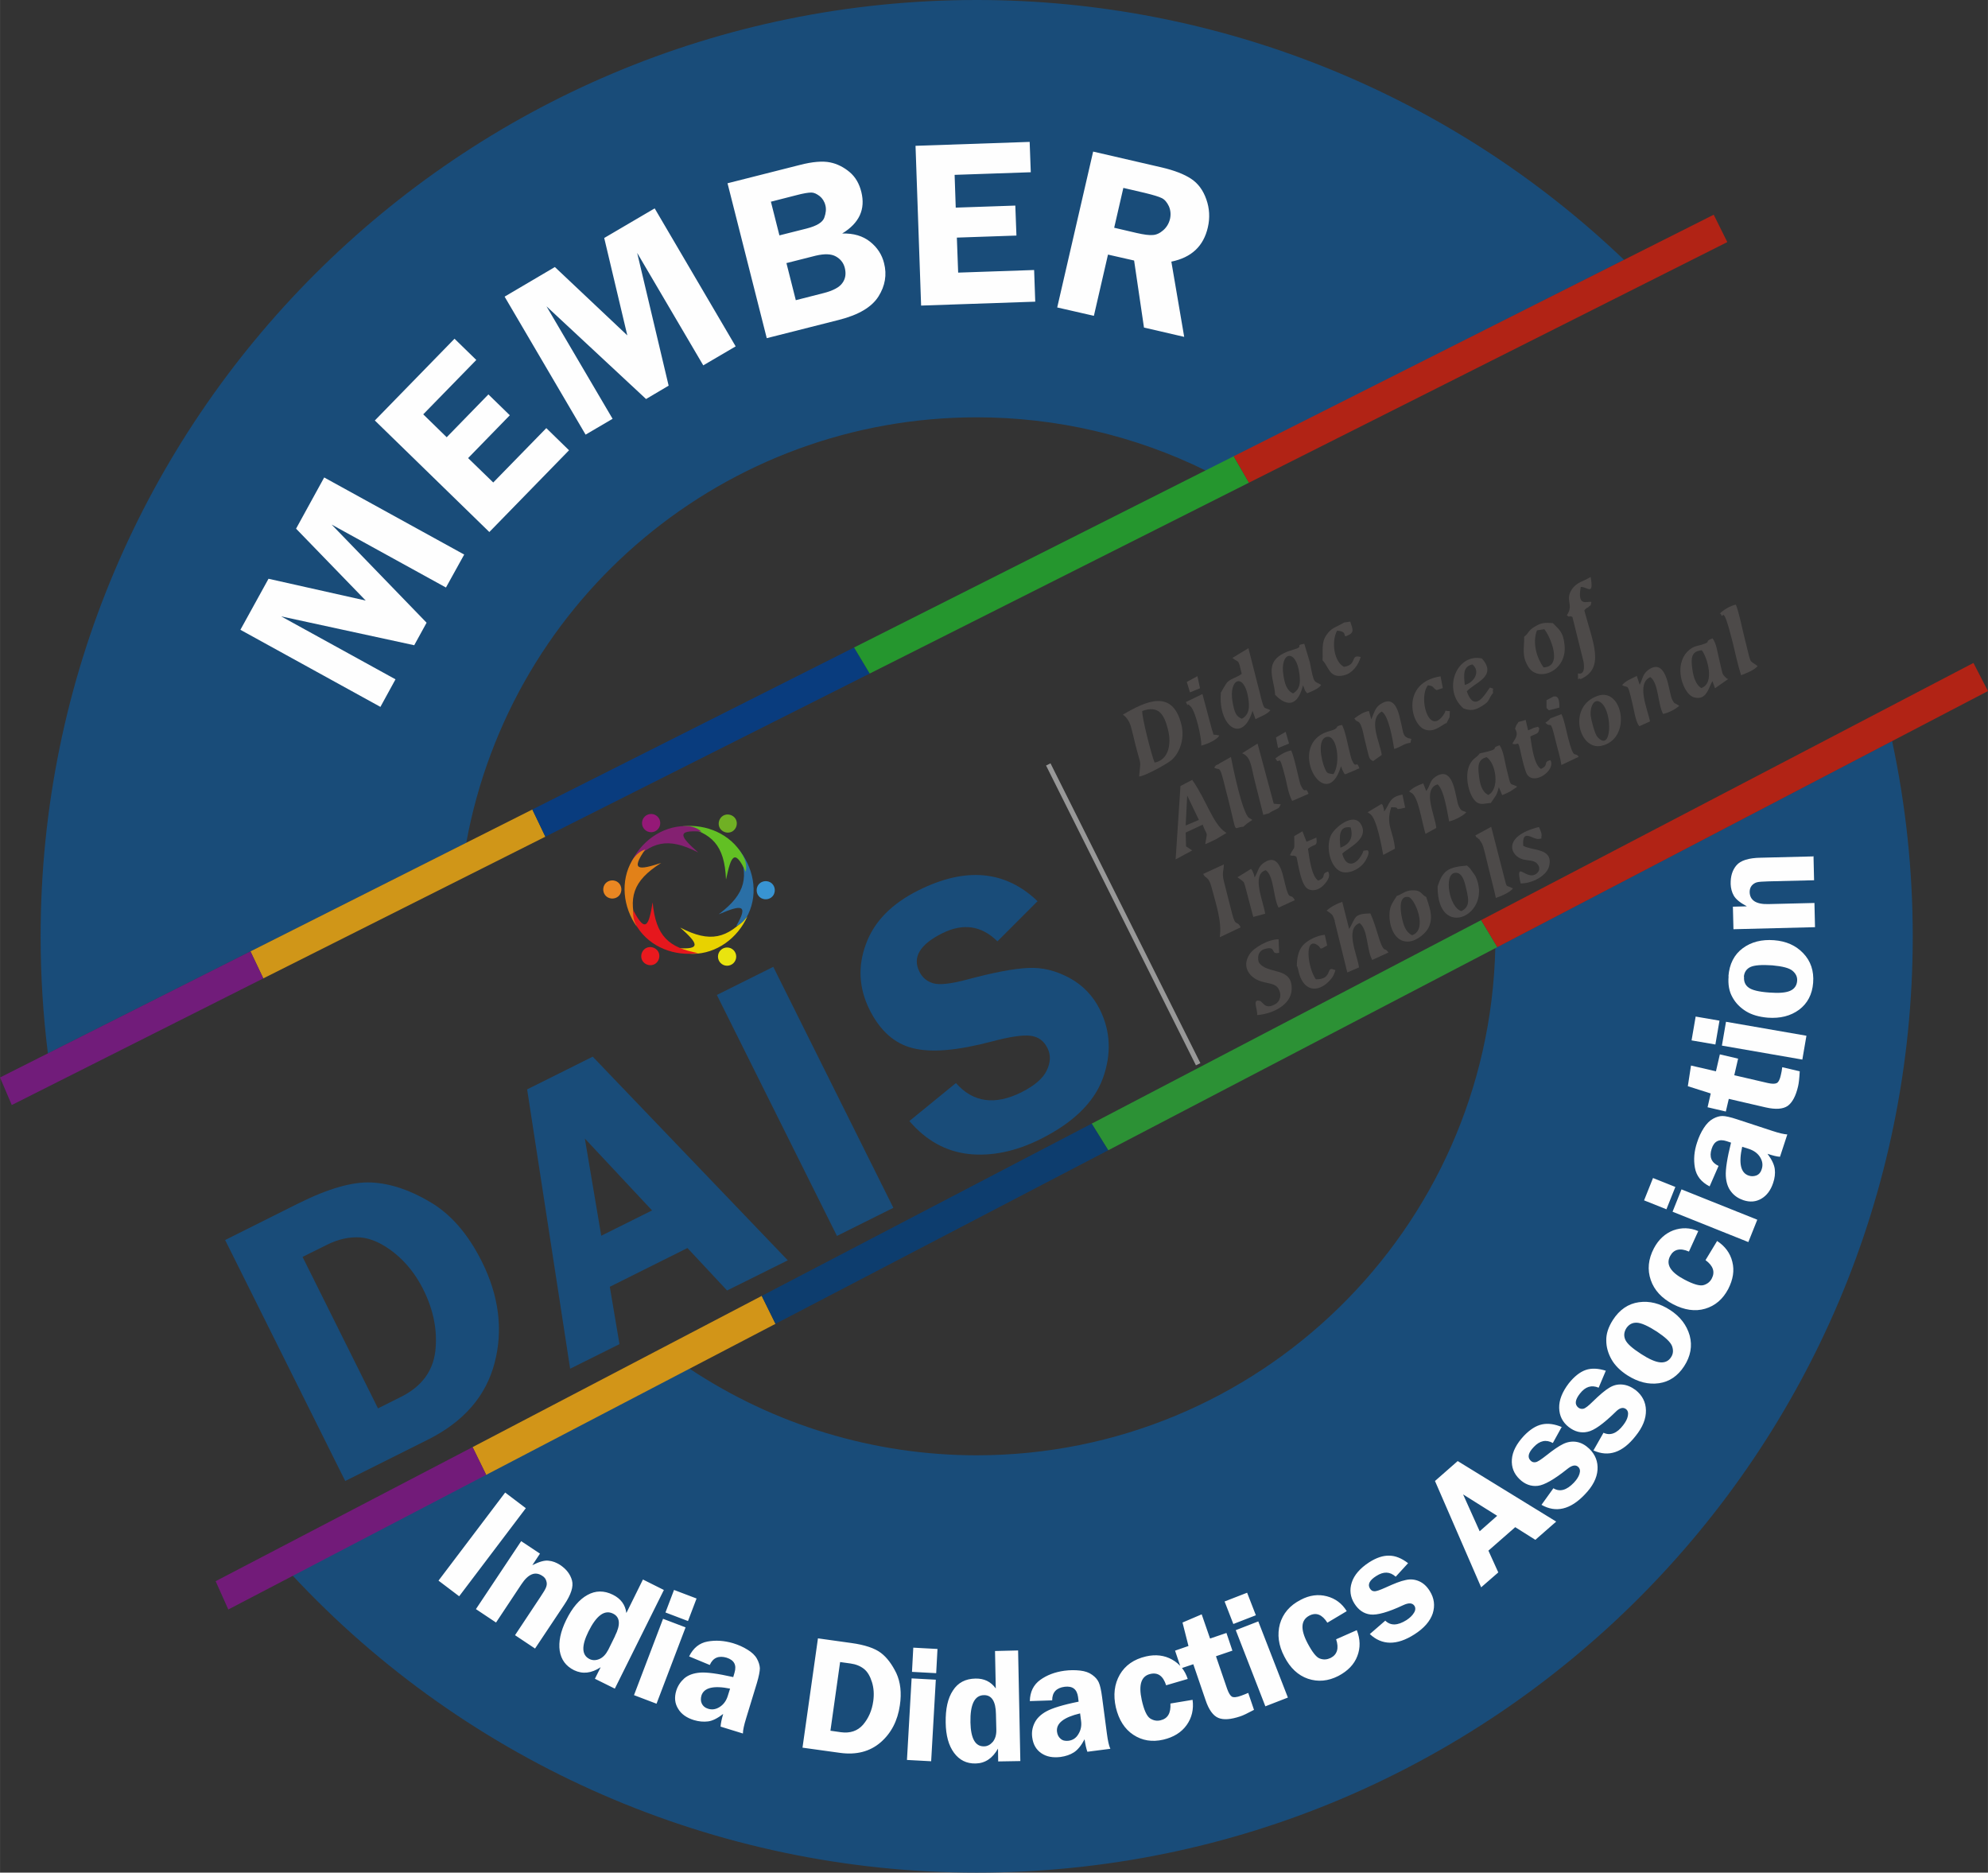 <?xml version="1.0" encoding="UTF-8"?>
<!DOCTYPE svg PUBLIC "-//W3C//DTD SVG 1.1//EN" "http://www.w3.org/Graphics/SVG/1.1/DTD/svg11.dtd">
<!-- Creator: CorelDRAW X6 -->
<svg xmlns="http://www.w3.org/2000/svg" xml:space="preserve" width="105.923mm" height="99.759mm" version="1.1" style="shape-rendering:geometricPrecision; text-rendering:geometricPrecision; image-rendering:optimizeQuality; fill-rule:evenodd; clip-rule:evenodd"
viewBox="0 0 10677 10056"
 xmlns:xlink="http://www.w3.org/1999/xlink">
 <rect x="0" y="0" width="10677" height="10056" fill="#333333" stroke="none"/>
 <defs>
  <style type="text/css">
   <![CDATA[
    .str0 {stroke:#989898;stroke-width:26.672}
    .fil7 {fill:none}
    .fil2 {fill:#093C7E}
    .fil27 {fill:#0D3D6E}
    .fil0 {fill:#194C79}
    .fil3 {fill:#25962E}
    .fil16 {fill:#2A6FA6}
    .fil8 {fill:#2C9135}
    .fil25 {fill:#3894D3}
    .fil12 {fill:#4D4A49}
    .fil13 {fill:#4D4B4B}
    .fil14 {fill:#504C4B}
    .fil17 {fill:#62C024}
    .fil26 {fill:#70B024}
    .fil5 {fill:#711C7A}
    .fil9 {fill:#721B79}
    .fil18 {fill:#842171}
    .fil21 {fill:#951977}
    .fil4 {fill:#B12315}
    .fil1 {fill:#D09618}
    .fil6 {fill:#D29518}
    .fil19 {fill:#E28118}
    .fil20 {fill:#E6171D}
    .fil15 {fill:#E8D200}
    .fil24 {fill:#E9E40F}
    .fil23 {fill:#EA191E}
    .fil22 {fill:#EA8722}
    .fil10 {fill:#FEFEFE;fill-rule:nonzero}
    .fil11 {fill:#194C79;fill-rule:nonzero}
   ]]>
  </style>
 </defs>
 <g id="Layer_x0020_1">
  <path class="fil0" d="M1567 8456c946,1018 2280,1600 3678,1600 2777,0 5028,-2251 5028,-5028 0,-352 -37,-704 -111,-1049l-2131 1112c-35,1514 -1272,2724 -2786,2724 -549,0 -1086,-162 -1543,-466l-2136 1106z"/>
  <path class="fil0" d="M8722 1395c-936,-895 -2181,-1395 -3476,-1395 -2777,0 -5028,2251 -5028,5028 0,210 13,420 39,629l2247 -1131c243,-1324 1396,-2285 2742,-2285 427,0 849,98 1232,287l2244 -1132z"/>
  <polygon class="fil1" points="2929,4493 1414,5254 1345,5109 2859,4347 "/>
  <polygon class="fil2" points="4671,3617 2929,4493 2859,4347 4587,3477 "/>
  <polygon class="fil3" points="6708,2592 4671,3617 4587,3477 6626,2450 "/>
  <polygon class="fil4" points="6626,2450 9204,1153 9277,1300 6708,2592 "/>
  <polygon class="fil5" points="1414,5254 63,5934 0,5786 1345,5109 "/>
  <g id="_1840021328">
   <polygon class="fil6" points="4165,7109 2611,7920 2538,7771 4091,6959 "/>
   <polygon class="fil7" points="5952,6177 4165,7109 4091,6959 5863,6034 "/>
   <polygon class="fil8" points="8042,5086 5952,6177 5863,6034 7955,4941 "/>
   <polygon class="fil4" points="7955,4941 10599,3560 10677,3711 8042,5086 "/>
   <polygon class="fil9" points="2611,7920 1226,8643 1158,8491 2538,7771 "/>
  </g>
  <path class="fil10" d="M2225 3465l-715 -155 614 338 -81 148 -752 -414 151 -274 522 117 -374 -386 151 -275 752 414 -98 177 -614 -338 510 527 -67 122zm333 -1532l-285 292 126 123 224 -230 115 112 -224 230 135 131 285 -292 122 119 -428 439 -615 -599 428 -439 117 114zm912 210l-535 -498 355 604 -145 85 -435 -741 270 -159 389 367 -124 -523 271 -159 435 741 -174 102 -355 -604 169 713 -120 71zm438 -1159l387 -98c69,-18 124,-22 163,-14 39,8 74,26 105,52 31,26 52,62 63,107 23,93 -11,167 -103,223 61,-2 111,13 150,44 39,31 64,70 75,115 16,62 6,122 -30,179 -36,57 -106,99 -213,126l-387 98 -211 -833zm232 98l46 182 147 -37c54,-14 85,-33 94,-58 9,-25 11,-47 6,-66 -5,-21 -16,-38 -31,-50 -16,-12 -30,-19 -45,-19 -15,0 -42,4 -83,15l-133 34zm84 332l50 198 149 -38c51,-13 85,-31 101,-54 17,-23 21,-50 13,-82 -7,-27 -23,-47 -48,-61 -25,-14 -61,-15 -108,-4l-158 40zm1311 -489l-408 14 6 176 320 -11 6 161 -320 11 7 188 408 -14 6 170 -613 21 -30 -858 613 -21 6 163zm416 441l-76 330 -197 -45 193 -837 368 85c68,16 120,36 158,61 38,25 65,62 82,111 17,48 20,99 8,150 -23,101 -88,162 -196,184l69 404 -216 -50 -53 -360 -141 -32zm82 -356l-49 213 120 28c39,9 69,13 88,11 19,-1 38,-10 56,-26 18,-16 30,-36 36,-61 5,-23 3,-46 -6,-67 -10,-21 -22,-36 -38,-44 -16,-8 -46,-17 -91,-28l-116 -27z"/>
  <path class="fil10" d="M2824 8099l-358 473 -111 -84 358 -473 111 84zm50 754l-108 -72 136 -205c17,-25 27,-42 31,-53 4,-11 5,-21 1,-33 -3,-11 -10,-21 -22,-28 -38,-25 -75,-10 -112,46l-136 205 -108 -72 243 -365 101 67 -41 62c36,-18 65,-27 87,-24 22,2 42,10 61,22 35,23 56,51 65,84 9,33 -5,76 -42,131l-156 234zm692 -316l-264 531 -107 -53 31 -62c-50,33 -97,38 -143,16 -44,-22 -69,-56 -77,-104 -7,-48 4,-103 35,-166 32,-65 70,-110 114,-134 43,-24 89,-25 137,-1 42,21 66,53 72,98l89 -180 112 56zm-263 248c31,-61 27,-102 -11,-120 -45,-22 -89,10 -132,97 -38,77 -36,126 6,147 16,8 34,8 53,0 19,-8 35,-25 48,-50l36 -73zm379 -46l-156 410 -121 -46 156 -410 121 46zm59 -155l-46 121 -121 -46 46 -121 121 46zm249 725l-120 -37c1,-18 6,-41 14,-68 -30,23 -57,37 -81,40 -24,3 -49,1 -76,-7 -39,-12 -68,-32 -85,-61 -18,-29 -21,-61 -10,-97 8,-26 23,-48 43,-66 21,-18 49,-28 84,-31 35,-3 95,5 179,24l7 -24c12,-41 -2,-67 -42,-80 -43,-13 -74,0 -91,39l-111 -46c22,-45 55,-72 99,-80 44,-8 89,-5 137,9 29,9 54,20 78,35 23,14 40,30 50,48 10,18 15,35 16,51 0,16 -5,43 -16,80l-58 190c-11,36 -17,63 -17,80zm-69 -241c-89,-18 -141,-5 -154,38 -4,15 -4,29 2,42 6,13 17,23 34,28 22,7 43,3 63,-10 20,-13 35,-33 43,-60l12 -38zm472 -270l179 25c73,10 126,28 159,53 33,25 60,62 83,109 22,48 29,105 19,172 -12,84 -47,151 -104,200 -57,49 -130,68 -217,56l-202 -28 83 -587zm119 127l-52 369 56 8c50,7 90,-7 119,-40 29,-34 48,-76 55,-127 5,-36 3,-70 -7,-102 -10,-32 -24,-56 -43,-71 -19,-15 -43,-25 -72,-29l-58 -8zm514 95l-25 438 -130 -7 25 -438 130 7zm9 -165l-7 130 -130 -7 7 -130 130 7zm433 9l12 593 -119 2 -1 -69c-29,52 -69,79 -120,80 -49,1 -87,-18 -116,-57 -29,-39 -44,-93 -45,-163 -1,-73 11,-130 39,-172 27,-42 67,-63 121,-64 47,-1 83,17 109,53l-4 -201 125 -3zm-119 341c-1,-69 -23,-103 -65,-102 -50,1 -74,50 -72,147 2,86 26,129 73,128 18,0 34,-9 47,-24 13,-16 20,-38 19,-67l-2 -82zm615 186l-124 16c-6,-17 -11,-39 -15,-67 -18,34 -37,57 -57,70 -20,13 -44,21 -72,25 -41,5 -75,-1 -103,-20 -28,-19 -44,-47 -49,-84 -4,-27 0,-53 12,-78 12,-25 33,-46 64,-63 31,-17 88,-35 173,-52l-3 -25c-6,-42 -29,-60 -72,-55 -45,6 -67,30 -67,73l-120 4c1,-50 20,-88 56,-114 36,-26 79,-42 129,-49 30,-4 58,-4 85,-1 27,3 49,11 65,23 17,12 28,25 35,40 7,15 13,41 18,79l26 197c5,38 11,65 18,80zm-163 -190c-89,21 -130,54 -124,99 2,15 8,28 19,37 11,10 25,13 43,11 23,-3 41,-15 53,-36 13,-21 18,-45 14,-72l-5 -39zm604 -73c7,51 -4,97 -32,136 -28,39 -70,65 -125,78 -60,14 -114,5 -161,-26 -47,-31 -78,-80 -94,-147 -15,-67 -8,-125 21,-176 29,-50 76,-83 141,-98 52,-12 99,-6 140,17 41,23 69,58 84,104l-116 34c-16,-50 -44,-70 -84,-61 -50,11 -65,58 -47,140 12,54 27,87 45,99 17,11 36,15 56,10 39,-9 56,-39 53,-90l120 -20zm126 -233l60 175c8,22 16,35 25,41 9,5 26,4 50,-5 11,-4 24,-9 38,-15l31 91c-34,18 -58,30 -74,35 -51,17 -90,20 -118,8 -28,-12 -51,-44 -68,-95l-66 -193 -66 22 -32 -95 72 -25 -32 -126 103 -44 45 130 88 -30 32 95 -88 30zm227 -188l159 409 -121 47 -159 -409 121 -47zm-60 -154l47 121 -121 47 -47 -121 121 -47zm589 201c19,48 20,95 3,139 -17,45 -51,80 -102,107 -55,28 -109,33 -163,15 -53,-18 -96,-58 -127,-119 -32,-61 -39,-119 -24,-175 16,-56 53,-100 112,-130 47,-25 94,-31 140,-19 46,12 82,39 107,80l-104 62c-28,-44 -60,-57 -97,-38 -45,24 -49,72 -10,147 26,49 48,78 68,84 20,7 38,5 57,-4 35,-18 45,-52 29,-100l111 -49zm275 -359l-66 72c-31,-28 -65,-29 -104,-4 -37,23 -48,46 -34,68 6,9 13,14 23,14 10,1 30,-6 61,-20 46,-21 81,-35 107,-40 25,-6 49,-4 72,6 23,10 42,27 58,53 24,38 29,78 16,120 -14,42 -47,80 -99,113 -94,60 -174,59 -239,-2l83 -72c29,28 66,27 114,-3 18,-12 31,-24 40,-39 9,-14 9,-27 3,-37 -11,-17 -31,-18 -61,-4 -81,38 -140,54 -175,50 -36,-4 -65,-24 -87,-59 -22,-35 -27,-73 -14,-113 13,-40 44,-76 93,-108 39,-25 75,-37 108,-36 33,0 67,14 101,40zm267 -549l529 325 -112 98 -108 -68 -144 126 53 117 -92 80 -248 -571 122 -107zm118 377l94 -83 -183 -115 89 198zm440 -559l-47 85c-36,-20 -70,-13 -102,21 -30,31 -36,56 -17,74 7,7 16,10 26,8 10,-1 28,-13 55,-34 40,-32 71,-53 94,-64 23,-11 47,-15 71,-11 25,4 48,17 69,37 32,31 47,69 44,113 -3,44 -26,89 -69,133 -77,81 -155,99 -232,55l64 -89c34,21 71,11 110,-30 15,-16 25,-31 30,-47 5,-16 3,-28 -6,-37 -14,-14 -34,-10 -60,11 -70,56 -123,86 -158,90 -36,4 -69,-8 -98,-36 -30,-29 -44,-64 -41,-106 3,-42 25,-84 65,-127 32,-33 64,-54 97,-61 32,-7 68,-2 108,15zm237 -302l-38 90c-38,-16 -71,-6 -100,31 -27,34 -30,59 -9,76 8,6 17,8 27,6 10,-2 27,-15 51,-39 36,-35 65,-60 87,-73 22,-14 45,-20 70,-18 25,2 49,12 73,30 35,28 54,64 55,108 1,45 -17,91 -56,139 -69,88 -144,114 -226,77l54 -95c36,17 72,4 106,-41 13,-17 22,-33 25,-50 3,-16 0,-28 -10,-36 -16,-12 -35,-7 -58,17 -64,62 -113,98 -149,105 -35,8 -69,-1 -101,-26 -33,-26 -50,-60 -51,-102 -1,-42 16,-86 52,-133 29,-36 59,-60 90,-71 32,-11 68,-9 109,4zm38 -273c36,-56 83,-88 140,-96 57,-8 113,6 168,42 54,35 89,81 105,137 15,56 5,111 -30,165 -34,52 -79,83 -135,91 -56,8 -112,-6 -169,-42 -39,-25 -68,-54 -86,-86 -18,-32 -28,-66 -28,-101 -1,-36 11,-72 35,-110zm73 43c-13,21 -15,41 -6,62 9,21 37,46 85,77 43,28 78,43 103,45 25,2 45,-7 58,-28 12,-18 13,-38 5,-60 -9,-22 -36,-47 -81,-77 -48,-31 -84,-47 -108,-48 -24,-1 -42,9 -56,29zm487 -468c43,28 71,66 82,112 12,47 4,95 -22,146 -29,55 -70,90 -124,106 -54,16 -112,7 -172,-24 -61,-32 -101,-75 -120,-130 -19,-55 -14,-112 17,-171 25,-47 60,-79 104,-96 45,-16 89,-15 134,4l-50 110c-48,-21 -82,-12 -101,24 -24,45 2,87 76,126 49,26 84,36 104,30 20,-6 35,-18 44,-36 18,-35 7,-68 -34,-98l63 -104zm-191 -277l407 163 -48 120 -407 -163 48 -120zm-153 -61l120 48 -48 120 -120 -48 48 -120zm721 -233l-39 119c-18,-1 -40,-7 -67,-16 23,31 36,58 39,82 3,24 0,49 -9,75 -13,39 -34,67 -63,84 -29,17 -61,20 -97,8 -26,-9 -48,-23 -65,-45 -17,-21 -27,-49 -29,-85 -2,-35 7,-95 28,-179l-24 -8c-40,-13 -67,0 -80,41 -14,43 -2,74 37,92l-48 110c-45,-23 -71,-56 -79,-100 -8,-44 -4,-90 12,-137 9,-28 21,-54 36,-77 15,-23 31,-39 49,-49 18,-10 35,-15 51,-15 16,0 43,6 79,18l189 62c36,12 63,18 80,19zm-242 65c-20,89 -8,141 35,155 14,5 29,4 42,-1 14,-6 23,-17 28,-34 7,-22 4,-43 -9,-64 -13,-21 -33,-35 -59,-44l-38 -12zm-43 -384l181 42c23,5 38,5 48,0 9,-5 17,-20 22,-45 3,-11 5,-25 7,-40l94 22c-2,38 -5,65 -9,81 -12,52 -31,87 -56,105 -25,17 -64,20 -117,8l-199 -46 -16 68 -98 -23 17 -74 -123 -39 17 -111 134 31 21 -91 98 23 -21 91zm-44 -287l432 75 -22 128 -432 -75 22 -128zm-163 -28l128 22 -22 128 -128 -22 22 -128zm176 -216c5,-66 31,-117 77,-151 46,-34 102,-48 168,-43 65,5 117,28 157,70 40,42 58,95 53,159 -5,62 -30,110 -75,144 -46,34 -102,48 -169,43 -46,-4 -85,-15 -116,-34 -31,-19 -56,-44 -73,-75 -18,-31 -25,-69 -21,-114zm84 3c-2,24 6,44 24,57 18,14 55,23 111,27 52,4 89,1 112,-9 23,-10 36,-28 38,-53 2,-22 -7,-40 -25,-55 -18,-15 -54,-24 -108,-29 -57,-4 -97,-1 -118,9 -21,10 -33,28 -35,52zm373 -649l3 130 -246 6c-30,1 -50,2 -61,5 -11,3 -20,9 -28,18 -7,9 -11,20 -11,34 1,45 35,67 102,65l246 -6 3 130 -438 11 -3 -121 75 -2c-36,-19 -59,-38 -70,-57 -11,-19 -16,-40 -17,-62 -1,-42 9,-75 31,-101 22,-26 65,-40 131,-41l281 -7z"/>
  <path class="fil11" d="M1209 6659l394 -197c161,-80 291,-117 392,-112 101,5 207,40 317,106 110,65 202,171 276,319 92,185 115,367 68,545 -47,178 -166,315 -358,411l-444 222 -645 -1294zm416 91l405 813 124 -62c110,-55 171,-137 184,-246 12,-109 -9,-219 -65,-331 -39,-78 -90,-143 -154,-195 -64,-51 -125,-79 -183,-84 -59,-4 -120,9 -183,41l-127 63zm1559 -1075l1047 1093 -326 162 -213 -228 -417 208 52 308 -265 132 -231 -1500 353 -176zm45 961l273 -136 -361 -386 88 522zm924 -1444l645 1294 -303 151 -645 -1294 303 -151zm1419 -352l-215 215c-86,-85 -185,-99 -297,-43 -120,60 -161,129 -122,206 15,31 40,52 73,62 33,10 93,4 180,-19 145,-39 256,-60 331,-63 75,-4 148,14 221,53 72,39 127,96 164,170 58,117 63,240 16,370 -48,130 -160,239 -337,327 -133,66 -261,92 -384,79 -123,-14 -229,-73 -318,-177l250 -204c92,104 209,121 353,49 69,-35 115,-74 135,-117 21,-44 22,-84 3,-121 -19,-38 -49,-60 -91,-65 -41,-5 -110,5 -208,31 -182,48 -322,61 -422,36 -99,-24 -177,-93 -234,-207 -57,-115 -64,-233 -19,-353 44,-121 139,-217 282,-288 254,-127 468,-107 641,60z"/>
  <line class="fil7 str0" x1="5630" y1="4105" x2="6435" y2= "5715" />
  <g id="_1840021744">
   <path class="fil12" d="M6135 3818c88,-32 117,19 137,96 23,86 1,168 -71,181 -15,-34 -71,-251 -66,-278zm-104 20c21,14 37,40 44,68 8,28 15,60 22,89 34,133 29,74 21,175 33,-3 146,-66 171,-86 43,-34 76,-113 56,-193 -48,-193 -189,-127 -315,-53z"/>
   <path class="fil12" d="M6671 3860c-33,-12 -41,-35 -51,-89 -23,-129 62,-162 84,-23 8,49 6,89 -33,111zm-114 -139c-15,180 116,276 170,96l16 45c30,-16 61,-25 80,-48 -33,-18 -31,0 -45,-47 -7,-22 -10,-43 -18,-70l-55 -216 -86 52c36,30 30,-1 50,85 -19,17 -55,25 -75,43 -12,11 -37,60 -38,60z"/>
   <path class="fil12" d="M6377 4274l62 129 -71 30 8 -159zm82 154c26,70 27,27 14,105 22,-8 39,-18 59,-27l55 -33c-2,-1 -4,-3 -6,-4 -68,-46 -101,-172 -178,-281l-63 33 -26 394 89 -48 -33 -22 -2 -74 90 -42z"/>
   <path class="fil12" d="M7168 4946l68 276 63 -27c-8,-64 -78,-208 3,-238 46,35 37,142 68,198l87 -40c-13,-19 -20,-16 -22,-17 -26,-23 -36,-106 -75,-193 -91,2 -77,21 -114,84l-37 -146c-30,10 -59,25 -84,47l15 10c20,15 18,16 29,45z"/>
   <path class="fil12" d="M7160 4157c-33,-4 -34,-5 -46,-34 -18,-42 -41,-157 13,-166 56,-10 74,146 34,201zm125 -25l16 -6c-18,-50 -16,11 -41,-46 -5,-11 -12,-47 -16,-61 -9,-37 -19,-92 -36,-126 -49,8 -4,16 -67,33 -244,65 -20,462 61,189 4,7 6,17 9,22 13,24 2,10 14,21l60 -25z"/>
   <path class="fil12" d="M7993 4269c-37,-19 -45,-64 -50,-105 -7,-56 -3,-86 41,-98 50,31 73,171 9,203zm-47 -222c-14,22 -35,23 -53,60 -28,58 -6,154 27,191 27,30 50,16 87,14l27 -40c9,-16 10,-25 16,-45l18 43c19,-8 32,-14 45,-21l31 -21c1,-1 3,-3 4,-4 -43,-24 -30,12 -57,-97 -10,-40 -16,-95 -37,-125 -60,19 23,16 -107,44z"/>
   <path class="fil12" d="M7375 4087l46 -33c-8,-64 -76,-190 0,-233 38,22 59,154 67,201 37,-11 53,-30 87,-33l5 -21c-47,-9 -41,-27 -54,-80 -13,-54 -29,-162 -113,-106 -27,18 -33,45 -48,81l-13 -45c-28,5 -53,21 -78,40 15,27 23,2 39,47 6,16 11,43 15,61 6,24 11,44 17,69 10,42 12,42 29,52z"/>
   <path class="fil12" d="M6944 3723c-34,-15 -44,-53 -51,-96 -21,-128 69,-149 86,-7 6,47 3,82 -35,104zm-97 6c0,0 107,129 151,-49 11,22 5,25 23,43 27,-12 59,-23 75,-45 -39,-24 -38,1 -61,-121l-30 -100c-58,10 8,13 -60,32 -174,50 -101,151 -97,239z"/>
   <path class="fil12" d="M8806 3676l-15 -46c-32,16 -60,26 -79,49 35,21 27,-19 55,97 10,40 16,95 37,124l58 -26c-13,-65 -76,-205 2,-238 44,33 39,142 68,198 31,-7 65,-24 87,-44l-17 -10c-10,-7 -4,4 -18,-17 -8,-13 -12,-35 -16,-52 -10,-42 -30,-176 -116,-113 -30,22 -30,49 -45,78z"/>
   <path class="fil12" d="M6753 5451c84,-7 179,-55 184,-134 8,-132 -134,-79 -177,-151 -8,-31 0,-61 33,-70 66,-19 27,34 77,20l-3 -72c-56,0 -134,45 -157,82 -44,69 5,128 66,145 37,11 73,10 90,38 17,28 14,66 -18,84 -55,31 -64,-13 -81,-18 -44,-13 -12,44 -15,76z"/>
   <path class="fil12" d="M7714 4447c-5,-65 -78,-209 7,-235 35,29 52,150 62,199 25,-5 74,-28 92,-49 -21,-12 -24,-1 -39,-30 -7,-13 -10,-34 -13,-47 -12,-51 -29,-169 -113,-114 -32,21 -27,46 -50,77l-16 -41c-29,10 -55,22 -76,43l11 7c1,1 4,2 5,3 34,26 50,143 72,218l58 -32z"/>
   <path class="fil12" d="M8475 3615c0,58 -1,19 14,32 133,-59 66,-196 20,-369 13,-17 17,-13 21,-17 15,-16 12,-1 17,-28 -18,-9 -78,33 -57,-81 34,-3 72,53 53,-54 -39,26 -72,25 -101,67 -39,59 13,82 -27,139 24,18 3,-3 30,9l60 241c12,78 -28,62 -31,62z"/>
   <path class="fil12" d="M9140 3492c28,35 73,177 -3,203 -29,-19 -42,-58 -48,-103 -8,-60 -5,-95 51,-100zm57 165l14 39 70 -49c-35,-25 12,12 -10,-7 -26,-22 -18,-22 -36,-92 -10,-38 -16,-96 -38,-120 -52,21 3,15 -57,34 -31,9 -40,7 -66,27 -34,26 -56,76 -47,139 6,45 33,106 72,117 67,18 77,-52 98,-87z"/>
   <path class="fil12" d="M6795 4908c-7,-61 -77,-212 3,-235 45,30 40,150 69,201l87 -40c-25,-47 -27,17 -53,-90 -13,-53 -31,-167 -113,-111 -32,22 -30,47 -50,79 -4,-15 -1,-11 -8,-27 -5,-13 -6,-12 -11,-19l-73 45 24 17c13,12 9,6 16,26l45 170 63 -17z"/>
   <path class="fil12" d="M7584 5022c-35,-17 -47,-54 -56,-101 -7,-34 -16,-114 37,-104 33,6 106,176 19,205zm-82 -211l-19 30c-6,10 -13,23 -16,35 -16,61 8,187 100,180 45,-4 95,-47 109,-82 23,-57 -1,-108 -16,-157 -28,-14 -25,-38 -76,-36 -39,1 -57,24 -83,30z"/>
   <path class="fil12" d="M8254 3385l40 -6c28,31 105,201 -4,205 -35,-49 -62,-130 -35,-200zm-68 34c1,65 -15,102 23,163 53,84 208,22 194,-117 -7,-75 -32,-85 -63,-119 -44,-3 -63,-2 -97,19 -40,24 -28,32 -57,54z"/>
   <path class="fil13" d="M7848 4892c-64,-17 -96,-199 -33,-205 40,-4 52,51 61,91 13,55 18,93 -28,115zm-127 -129c0,292 301,148 203,-59l-29 -41c-2,-1 -4,-3 -5,-5l-11 -10c-100,9 -130,24 -158,113z"/>
   <path class="fil12" d="M8543 3841c-4,-46 20,-101 60,-64 58,53 54,268 -24,180 -14,-16 -33,-90 -36,-115zm40 -105c-167,55 -103,296 18,269 165,-36 116,-313 -18,-269z"/>
   <path class="fil12" d="M7199 4552c-6,-63 -9,-118 55,-109 16,56 -6,91 -55,109zm11 31c35,-33 142,-78 101,-154 -39,-72 -145,15 -164,59 -29,69 2,181 63,195 38,9 79,-14 99,-32 10,-8 23,-24 30,-39 23,-43 4,-46 4,-46 -33,5 -10,-6 -35,33 -34,54 -83,54 -99,-16z"/>
   <path class="fil12" d="M7867 3678c-6,-58 -9,-99 41,-110 46,38 8,98 -41,110zm-8 126c42,15 64,10 101,-13 45,-27 31,-36 59,-70 -5,-31 12,-18 -17,-29l-12 17c-36,55 -79,98 -112,4 37,-46 168,-79 81,-177 -137,-30 -214,170 -99,268z"/>
   <path class="fil12" d="M6663 4979c-20,-40 -26,2 -45,-70l-45 -177c-11,-49 -1,-50 0,-90l-111 51c13,29 28,8 45,72 26,98 56,184 44,268l112 -53z"/>
   <path class="fil12" d="M9237 3295c2,1 5,0 6,3 13,40 5,-78 63,152 14,57 27,120 45,176 29,-11 70,-27 89,-49 -51,-39 -31,2 -70,-150 -13,-51 -29,-135 -47,-180 -28,5 -68,28 -87,49z"/>
   <path class="fil13" d="M8167 4744c62,1 144,-42 154,-97 19,-94 -90,-77 -140,-105 -8,-98 53,-31 84,-37 23,-4 10,0 14,-14 3,-15 -7,-36 -14,-50 -199,50 -155,158 -82,175 28,6 56,3 73,22 21,24 10,48 -13,59 -51,24 -105,-80 -76,47z"/>
   <path class="fil12" d="M7924 4486c9,20 2,3 14,16 11,12 3,-4 10,11 17,20 21,45 28,71 7,30 13,52 20,82 13,54 27,105 38,156 33,-11 76,-31 92,-51 -41,-22 -31,2 -47,-59l-70 -272 -85 46z"/>
   <path class="fil12" d="M7025 4558c36,-30 52,-8 45,-60l-53 22 -22 -56 -44 26c1,89 4,46 -23,102 21,9 14,-4 35,9 11,44 24,156 64,174 32,15 65,-3 84,-24 26,-29 34,-49 22,-71 -44,14 -3,29 -53,49 -36,-24 -47,-117 -55,-170z"/>
   <path class="fil12" d="M8156 3876c-11,20 -8,5 -19,37 24,38 -7,61 -14,81 36,13 27,-34 48,63 6,26 20,87 32,104 42,56 154,-27 124,-79 -43,10 -5,27 -51,47 -38,-23 -49,-123 -57,-174 34,-18 45,-11 48,-45 -14,-8 9,-11 -27,-2 -8,2 -18,9 -33,14l-13 -56 -38 11z"/>
   <path class="fil12" d="M6546 4103c-20,9 -11,1 -25,19 29,18 28,-16 51,74 8,34 17,67 26,102 49,197 23,142 79,142l21 -18c2,-1 4,-3 6,-4l22 -15c-2,-1 -5,-3 -6,-4l-12 -7c-37,-27 -89,-285 -97,-327l-64 36z"/>
   <path class="fil12" d="M6816 4368c2,-3 2,-3 14,-10 7,-4 9,-4 16,-8 27,-15 19,-5 33,-31l-38 -3 -87 -323 -83 52c2,1 5,2 6,3 1,1 4,2 6,3 37,23 39,77 57,147 15,59 30,117 45,178l32 -9z"/>
   <path class="fil12" d="M7768 3885l17 -33 2 -33c-40,-2 -11,-11 -38,25 -77,104 -132,-98 -80,-164 37,5 21,12 47,26l33 -11 -12 -63c-211,32 -163,255 -86,285 50,19 85,-19 116,-34z"/>
   <path class="fil12" d="M7217 3344c-45,27 -67,26 -95,69 -26,39 -16,84 -19,133 34,33 35,98 113,81 47,-10 80,-56 92,-99 -60,-16 -14,41 -90,53 -53,-28 -69,-134 -37,-194 70,3 17,48 66,21 30,-16 13,-40 5,-70l-34 5z"/>
   <path class="fil12" d="M6967 5189l5 17c23,120 105,128 168,61 5,-5 18,-20 22,-30 19,-43 5,-23 0,-31 -41,-17 -4,54 -95,53 -45,-65 -62,-228 7,-185 28,17 3,33 54,3l-13 -57c-42,3 -87,28 -108,47 -30,27 -42,67 -42,123z"/>
   <path class="fil12" d="M7492 4558c-7,-94 -52,-127 -20,-223 62,-2 0,21 75,2l-15 -70c-73,13 -67,51 -98,91 -3,-21 1,-6 -4,-22 -10,-31 -2,-6 -10,-19l-75 45c2,1 4,3 5,3l10 7c35,27 61,176 69,219l62 -33z"/>
   <path class="fil12" d="M6940 4301l88 -38c-18,-48 -15,11 -42,-46 -9,-20 -31,-141 -51,-187 -32,5 -58,23 -85,42 26,52 13,-57 54,107 10,42 16,84 36,122z"/>
   <path class="fil12" d="M6452 4004c36,-10 80,-29 97,-54 -47,-13 -23,11 -40,-32l-51 -191 -89 43c24,47 -7,-9 25,23 29,29 60,172 58,211z"/>
   <path class="fil12" d="M8326 3859l-11 11 -15 11c34,36 23,-34 56,101 10,42 24,85 30,126l93 -44c-23,-33 -24,27 -58,-105 -8,-32 -21,-99 -35,-124l-60 23z"/>
   <path class="fil13" d="M8306 3802c2,2 7,7 8,8 1,1 4,3 5,4l56 -14c2,-74 -26,-58 -31,-60l-38 20 0 42z"/>
   <polygon class="fil14" points="6391,3718 6445,3696 6431,3631 6374,3662 "/>
   <polygon class="fil13" points="6864,4017 6923,3993 6905,3930 6853,3960 "/>
  </g>
  <path class="fil15" d="M3652 4980c94,84 121,122 -18,111 19,18 49,31 87,31 128,0 241,-85 293,-201 -109,117 -198,145 -361,60z"/>
  <path class="fil16" d="M3862 4909c116,-49 162,-57 92,64 24,-9 49,-31 65,-65 55,-116 27,-254 -56,-352 59,149 46,241 -101,352z"/>
  <path class="fil17" d="M3900 4720c26,-123 45,-166 105,-39 6,-25 2,-58 -17,-90 -64,-111 -193,-167 -321,-154 156,36 224,100 232,284z"/>
  <path class="fil18" d="M3749 4577c-94,-83 -122,-122 18,-111 -19,-18 -49,-31 -87,-30 -128,1 -241,85 -293,202 109,-117 198,-145 361,-61z"/>
  <path class="fil19" d="M3551 4634c-120,39 -166,43 -86,-72 -25,7 -51,27 -70,59 -65,110 -49,251 25,355 -46,-153 -25,-244 131,-342z"/>
  <path class="fil20" d="M3505 4846c-20,124 -38,168 -103,44 -5,25 1,58 21,89 69,108 201,158 327,139 -157,-29 -228,-89 -245,-273z"/>
  <path class="fil21" d="M3497 4371c27,0 49,22 49,49 0,27 -22,49 -49,49 -27,0 -49,-22 -49,-49 0,-27 22,-49 49,-49z"/>
  <path class="fil22" d="M3246 4752c13,-23 43,-31 67,-18 23,13 31,43 18,67 -13,23 -43,31 -67,18 -23,-13 -31,-43 -18,-67z"/>
  <path class="fil23" d="M3450 5159c-13,-23 -5,-53 18,-67 23,-13 53,-5 67,18 13,23 5,53 -18,67 -23,13 -53,5 -67,-18z"/>
  <path class="fil24" d="M3905 5186c-27,0 -49,-22 -49,-49 0,-27 22,-49 49,-49 27,0 49,22 49,49 0,27 -22,49 -49,49z"/>
  <path class="fil25" d="M4155 4805c-13,23 -43,31 -67,18 -23,-13 -31,-43 -18,-67 13,-23 43,-31 67,-18 23,13 31,43 18,67z"/>
  <path class="fil26" d="M3951 4398c13,23 5,53 -18,67 -23,13 -53,5 -67,-18 -13,-23 -5,-53 18,-67 23,-13 53,-5 67,18z"/>
  <polygon class="fil27" points="4165,7109 4091,6959 5863,6034 5952,6177 "/>
 </g>
</svg>
